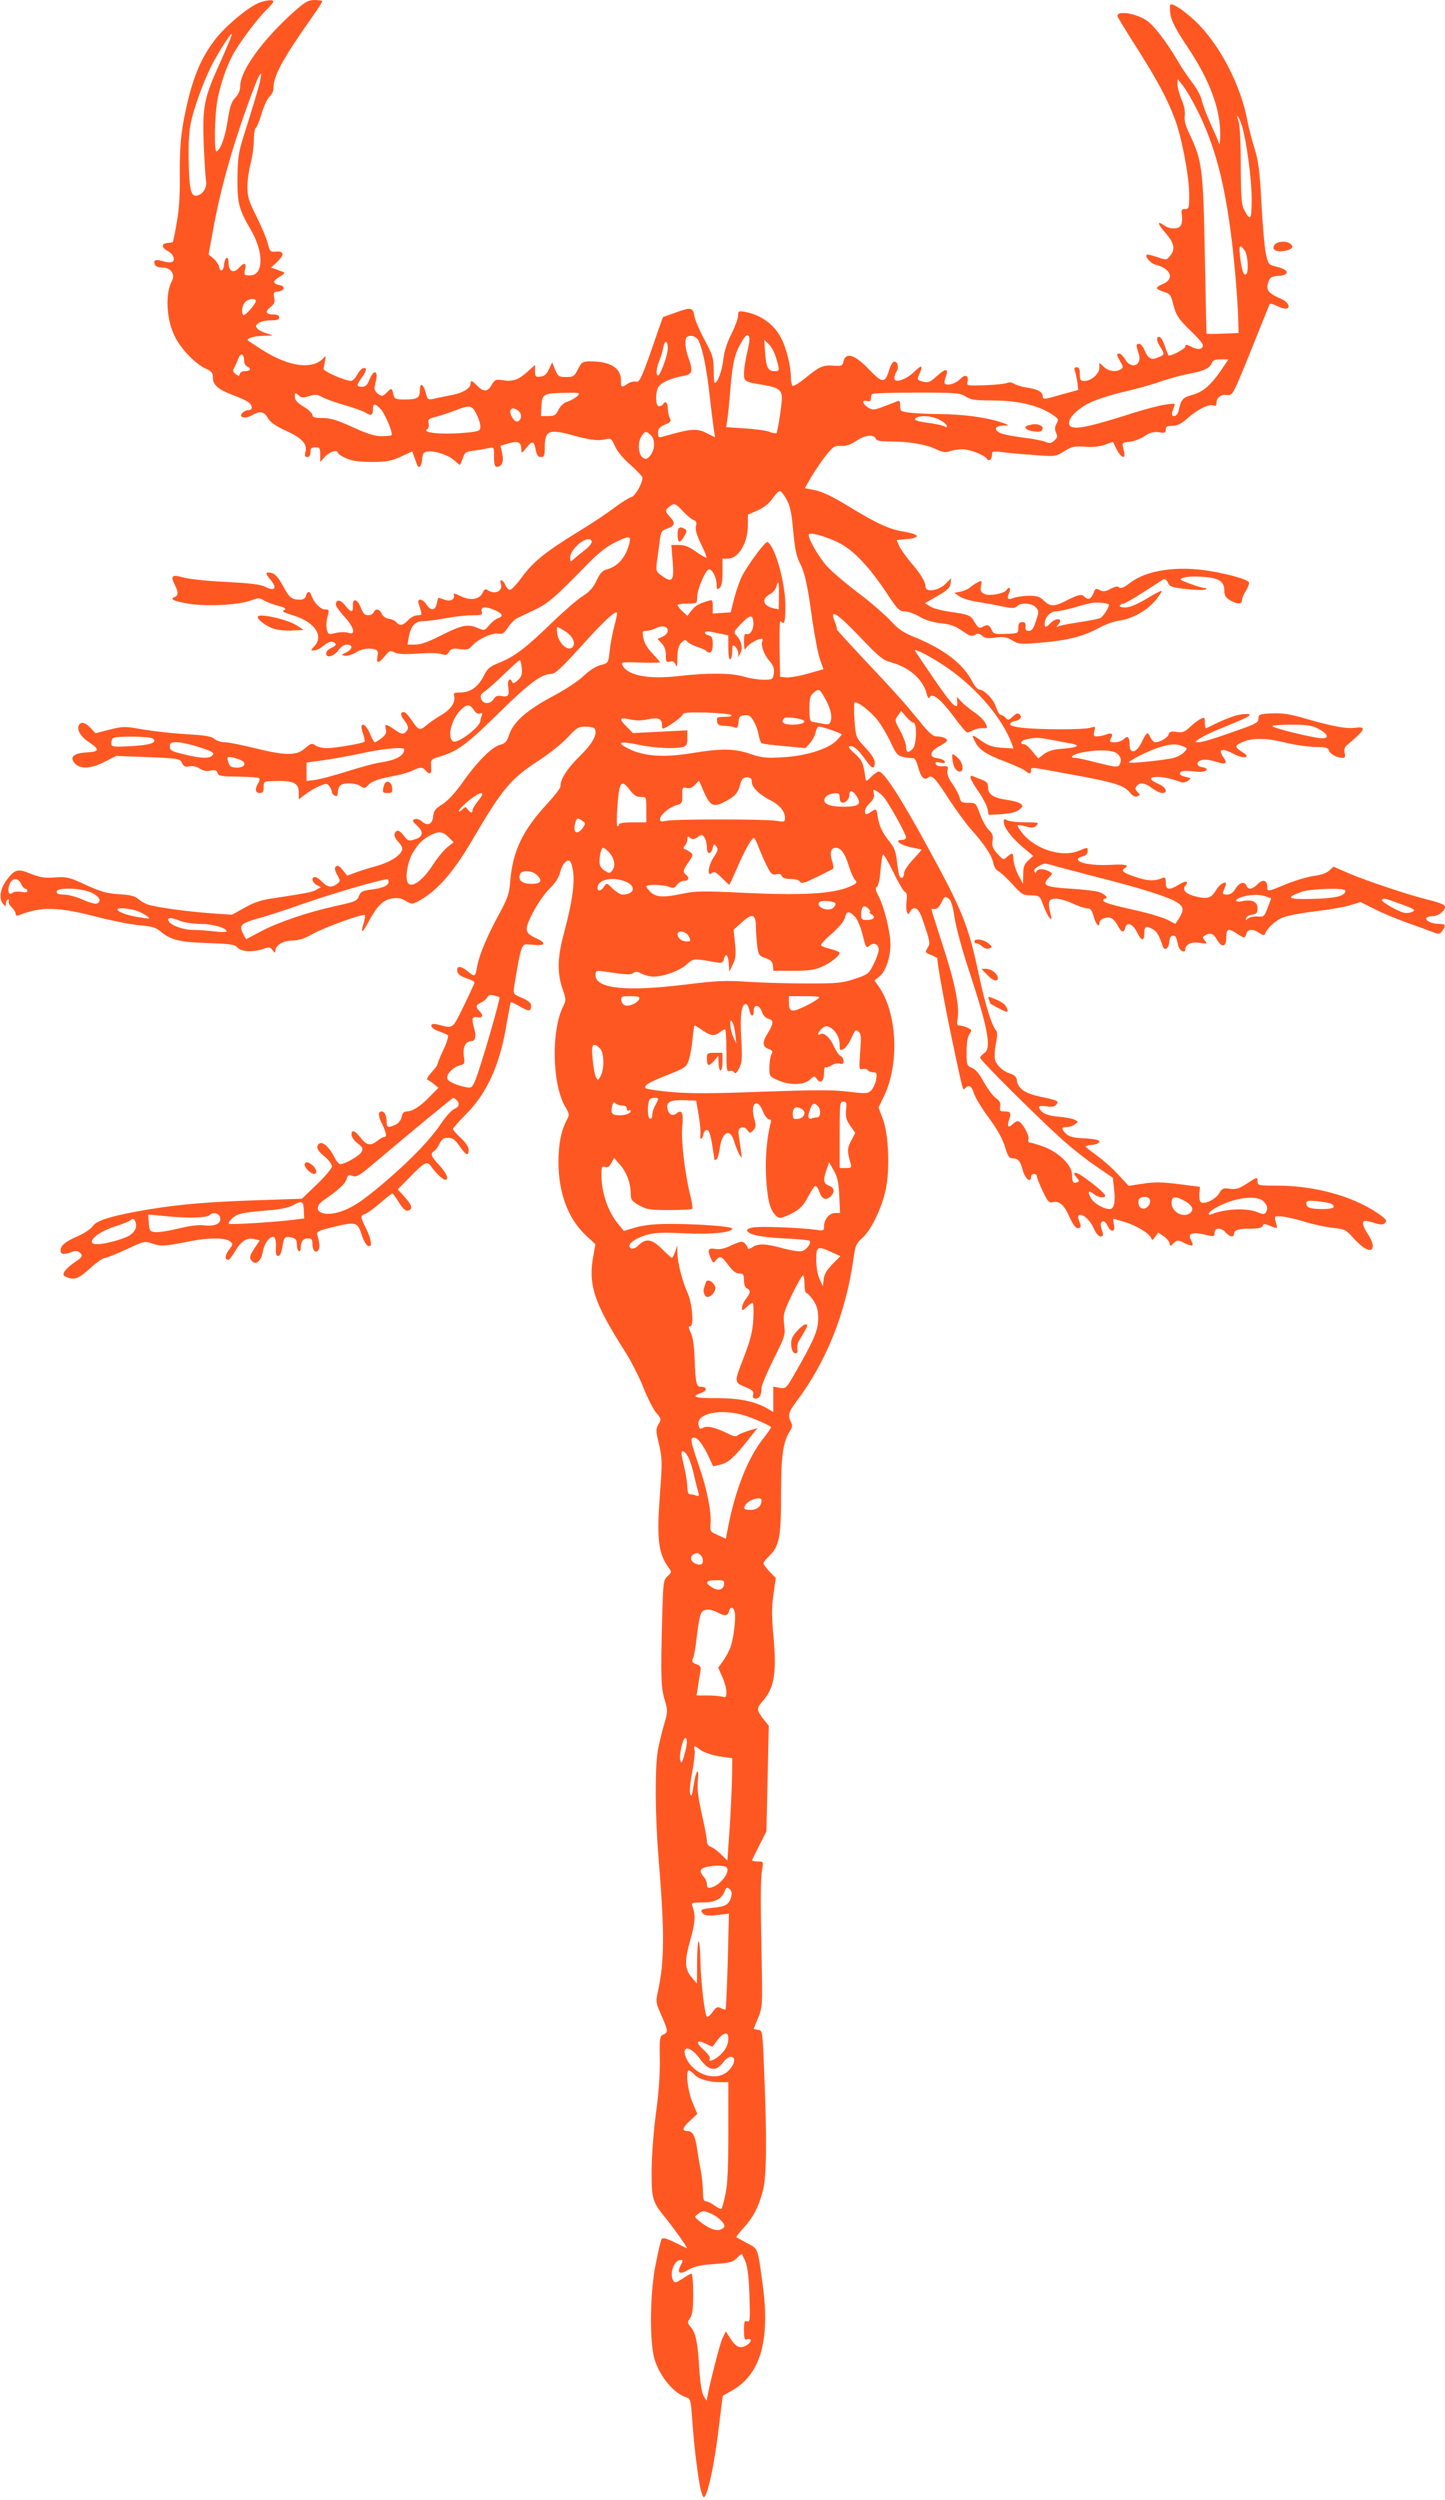 <?xml version="1.0" standalone="no"?>
<!DOCTYPE svg PUBLIC "-//W3C//DTD SVG 20010904//EN"
 "http://www.w3.org/TR/2001/REC-SVG-20010904/DTD/svg10.dtd">
<svg version="1.0" xmlns="http://www.w3.org/2000/svg"
 width="740pt" height="1280pt" viewBox="0 0 740 1280"
 preserveAspectRatio="xMidYMid meet">
<g transform="translate(0,1280) scale(0.1,-0.1)"
fill="#ff5722" stroke="none">
<path d="M1335 12789 c-49 -15 -159 -103 -221 -176 -70 -85 -114 -178 -148
-313 -37 -151 -47 -236 -45 -400 1 -97 -4 -176 -16 -240 -9 -52 -18 -97 -20
-99 -3 -2 -14 -4 -26 -5 -34 -2 -34 -23 0 -41 31 -16 42 -50 19 -57 -7 -3 -28
0 -45 5 -36 11 -49 6 -40 -18 4 -9 19 -15 40 -15 42 0 66 -35 47 -69 -35 -66
-28 -198 16 -285 31 -63 104 -138 155 -162 32 -14 39 -22 39 -46 0 -38 26 -61
96 -88 33 -12 69 -28 82 -36 27 -18 29 -44 3 -44 -10 0 -24 -7 -31 -15 -19
-23 16 -31 50 -11 41 24 63 20 82 -15 13 -21 39 -40 92 -64 83 -38 111 -68
100 -109 -5 -20 -2 -26 10 -26 10 0 16 9 16 25 0 20 5 25 25 25 22 0 25 -4 25
-37 l0 -38 25 28 c24 25 65 37 65 19 0 -5 19 -18 42 -28 32 -14 65 -19 133
-19 76 0 99 5 148 27 l58 27 10 -27 c5 -15 12 -33 14 -39 9 -26 24 -12 27 25
2 30 7 38 27 40 37 6 108 -18 136 -44 15 -13 28 -24 30 -24 2 0 8 15 15 34 10
30 15 34 58 39 26 4 59 9 75 13 27 6 27 6 27 -45 0 -37 4 -51 14 -51 27 0 37
26 28 68 l-9 40 44 13 c49 13 62 6 63 -36 0 -17 4 -15 26 13 30 38 39 35 48
-13 5 -26 12 -35 26 -35 17 0 20 7 20 53 0 81 22 91 130 62 95 -27 140 -33
176 -25 33 8 35 7 53 -34 11 -25 43 -65 80 -96 33 -30 61 -59 61 -65 0 -30
-37 -95 -57 -100 -12 -3 -50 -27 -85 -53 -35 -27 -119 -83 -188 -125 -164
-100 -232 -155 -288 -233 -26 -35 -53 -64 -60 -64 -7 0 -18 11 -24 25 -13 29
-32 34 -23 6 12 -39 -34 -58 -71 -30 -7 6 -15 0 -22 -15 -16 -35 -63 -43 -113
-18 -28 14 -39 16 -35 7 8 -23 -18 -37 -48 -25 -15 5 -29 10 -30 10 -2 0 -6
-13 -9 -30 -8 -37 -31 -39 -53 -5 -20 31 -49 34 -40 5 3 -11 9 -29 12 -40 5
-16 2 -20 -18 -20 -14 0 -35 -11 -48 -25 -27 -28 -42 -31 -60 -11 -6 8 -24 16
-38 18 -16 2 -31 12 -37 26 -11 25 -33 29 -41 7 -4 -8 -16 -15 -29 -15 -17 0
-26 10 -38 41 -18 45 -43 49 -40 5 2 -34 -10 -33 -40 5 -24 31 -47 32 -47 3 0
-8 21 -37 46 -64 44 -47 57 -91 23 -81 -22 7 -51 6 -81 -2 -24 -6 -28 -4 -34
20 -4 15 -3 44 3 65 10 36 9 38 -13 38 -23 0 -58 36 -69 71 -8 25 -21 24 -28
-1 -3 -13 -14 -20 -30 -20 -43 0 -56 10 -88 71 -22 40 -40 61 -56 65 -35 9
-37 0 -7 -35 35 -42 21 -60 -26 -36 -25 13 -76 19 -204 26 -95 4 -192 15 -219
23 -55 16 -65 8 -43 -36 20 -39 20 -57 1 -64 -28 -11 -5 -22 67 -34 90 -16
256 -8 320 15 42 15 49 15 70 1 13 -8 45 -20 71 -27 32 -8 44 -15 36 -20 -17
-10 -16 -11 53 -33 102 -34 146 -103 98 -154 -20 -22 -20 -22 -1 -22 11 0 33
11 49 25 18 15 37 23 46 19 23 -9 20 -19 -9 -32 -14 -6 -25 -18 -25 -27 0 -26
38 -17 62 15 13 18 31 30 45 30 32 0 29 -24 -4 -40 -26 -13 -27 -14 -7 -17 12
-2 37 5 55 16 34 21 73 26 103 15 11 -4 13 -14 9 -35 -7 -38 6 -37 38 2 23 29
28 30 49 19 17 -9 51 -11 120 -6 55 4 108 3 122 -3 20 -7 27 -5 37 11 11 17
20 20 55 15 38 -5 46 -3 67 20 31 34 105 66 133 59 18 -4 28 2 47 31 13 21 35
43 49 49 14 7 54 26 90 43 66 31 105 65 260 224 58 60 103 97 144 117 75 38
88 38 80 3 -18 -76 -60 -124 -119 -139 -20 -5 -33 -20 -50 -56 -17 -36 -35
-57 -71 -80 -27 -16 -101 -81 -164 -142 -128 -124 -186 -168 -266 -200 -45
-18 -58 -28 -76 -65 -29 -57 -67 -85 -118 -86 -32 0 -39 -3 -35 -16 10 -31
-14 -69 -61 -97 -26 -15 -61 -39 -79 -54 -35 -30 -41 -28 -75 22 -29 42 -42
52 -54 40 -5 -5 0 -20 13 -36 25 -32 26 -47 6 -64 -13 -10 -22 -8 -53 14 -47
32 -54 32 -46 2 4 -18 -1 -28 -22 -45 -15 -11 -30 -21 -34 -21 -4 0 -15 18
-23 39 -27 65 -61 70 -38 5 7 -20 10 -38 8 -41 -9 -9 -150 -33 -193 -33 -22 0
-49 6 -59 14 -18 13 -23 11 -53 -15 -44 -39 -100 -38 -258 1 -65 16 -134 30
-153 30 -19 0 -43 8 -53 17 -15 13 -47 19 -141 24 -67 4 -167 15 -222 24 -96
17 -103 17 -173 0 l-73 -19 -25 27 c-26 28 -48 34 -59 16 -14 -21 6 -59 47
-86 61 -41 59 -51 -8 -55 -68 -4 -90 -24 -60 -57 28 -30 82 -27 152 9 l59 30
163 -6 c158 -7 164 -8 174 -30 9 -18 16 -22 38 -17 17 3 37 -1 53 -12 18 -11
36 -15 56 -10 23 5 30 2 35 -12 5 -16 19 -18 106 -19 56 -1 104 -4 107 -8 4
-4 2 -16 -5 -26 -18 -29 -15 -50 8 -50 16 0 20 7 20 30 0 28 3 30 38 31 112 5
142 -7 142 -58 l0 -35 35 26 c19 15 52 34 72 42 34 15 38 15 50 -2 7 -10 13
-23 13 -30 0 -6 7 -14 15 -18 11 -4 15 1 15 17 0 13 5 28 12 35 17 17 79 15
105 -3 18 -13 22 -12 38 5 19 21 53 33 145 50 29 6 67 17 83 25 38 19 51 19
67 0 21 -25 32 -17 28 21 -3 36 -2 37 52 53 86 27 134 63 300 226 151 149 214
195 264 195 19 0 53 32 150 139 123 137 186 194 186 171 0 -7 -7 -40 -16 -73
-9 -34 -19 -89 -22 -122 -7 -60 -7 -60 -47 -70 -25 -7 -57 -28 -86 -55 -26
-26 -93 -70 -159 -105 -131 -70 -200 -130 -222 -195 -12 -36 -20 -46 -47 -53
-41 -10 -120 -89 -193 -194 -36 -51 -74 -92 -102 -110 -37 -23 -45 -34 -48
-63 -4 -41 -29 -51 -58 -25 -11 10 -26 15 -36 11 -14 -5 -13 -10 10 -31 37
-34 34 -59 -9 -72 -32 -10 -36 -9 -58 20 -14 18 -28 28 -35 23 -18 -11 -15
-33 8 -56 11 -11 20 -26 20 -34 0 -29 -54 -67 -124 -87 -39 -11 -91 -27 -115
-36 l-43 -16 -23 29 c-17 21 -27 26 -35 18 -8 -8 -6 -19 7 -43 17 -31 17 -32
-1 -46 -28 -21 -49 -18 -76 10 -13 14 -29 25 -37 25 -21 0 -15 -28 9 -41 l21
-11 -24 -14 c-23 -12 -46 -16 -228 -44 -52 -7 -93 -21 -138 -47 l-65 -36 -101
7 c-130 9 -294 32 -332 46 -17 6 -39 20 -50 30 -15 13 -41 19 -95 22 -62 4
-91 12 -169 47 -86 40 -98 43 -160 39 -53 -4 -77 0 -124 19 -66 27 -81 23
-122 -31 -33 -43 -42 -94 -21 -121 13 -17 15 -18 16 -3 0 9 4 20 10 23 5 3 7
0 5 -8 -3 -7 3 -22 15 -32 11 -10 20 -25 20 -33 0 -9 6 -12 18 -7 115 45 199
43 402 -10 74 -19 170 -38 214 -42 62 -5 84 -11 106 -30 55 -46 97 -56 242
-61 118 -4 139 -7 154 -23 20 -22 80 -25 132 -7 30 11 35 11 48 -7 11 -15 14
-15 14 -3 0 29 40 53 89 53 33 1 61 10 101 33 56 32 259 106 268 97 3 -3 0
-22 -6 -42 -17 -55 -7 -52 25 7 43 81 74 112 119 120 30 5 47 2 71 -12 29 -17
35 -18 61 -4 93 48 178 142 272 301 166 282 202 326 353 424 53 35 118 87 145
117 45 48 54 54 90 54 23 0 44 -5 47 -10 17 -27 -10 -77 -77 -142 -64 -63 -98
-116 -98 -154 0 -9 -30 -48 -67 -88 -126 -136 -177 -242 -190 -396 -5 -66 -12
-87 -59 -173 -61 -113 -99 -204 -110 -262 -10 -57 -12 -58 -46 -30 -37 31 -61
33 -56 3 2 -15 15 -25 46 -36 23 -7 42 -17 42 -22 0 -4 -25 -58 -55 -120 -61
-123 -51 -116 -137 -94 -45 10 -36 -22 10 -36 20 -7 41 -16 46 -20 4 -5 -6
-38 -23 -74 -17 -36 -31 -70 -31 -75 0 -5 -14 -24 -31 -42 -17 -18 -26 -35
-20 -37 6 -2 21 -12 33 -22 l23 -19 -45 -46 c-48 -50 -88 -75 -118 -75 -13 0
-21 -9 -25 -28 -4 -17 -16 -33 -32 -40 -37 -17 -45 -15 -45 12 0 35 -10 56
-26 56 -18 0 -18 -23 0 -58 22 -45 29 -72 16 -72 -7 0 -23 -9 -37 -20 -36 -28
-54 -25 -86 15 -31 39 -47 44 -47 16 0 -11 14 -31 31 -44 27 -21 30 -27 20
-45 -10 -19 -85 -62 -109 -62 -6 0 -19 15 -28 33 -34 67 -75 95 -88 60 -5 -12
4 -27 33 -51 23 -19 41 -42 41 -53 0 -10 -34 -51 -77 -92 l-77 -74 -210 -7
c-256 -8 -412 -21 -571 -47 -181 -30 -271 -56 -290 -86 -9 -14 -42 -36 -73
-50 -67 -29 -92 -49 -92 -75 0 -20 16 -23 56 -8 19 7 30 7 40 -1 21 -17 18
-24 -26 -53 -21 -14 -44 -35 -50 -46 -9 -17 -7 -22 16 -30 37 -14 58 -6 120
51 30 27 62 49 72 49 9 1 59 20 110 44 91 43 94 43 134 29 43 -15 64 -13 195
13 92 18 174 18 199 0 19 -14 19 -15 -4 -45 -21 -29 -22 -51 -2 -51 4 0 20 20
35 46 30 51 61 70 99 60 l26 -6 -25 -38 c-28 -41 -30 -53 -13 -70 20 -20 47 5
54 50 7 43 37 82 57 75 7 -3 11 -22 10 -51 -2 -34 1 -46 11 -46 10 0 17 16 22
45 7 52 13 58 49 49 19 -5 25 -12 25 -34 0 -16 5 -32 10 -35 6 -3 10 3 10 14
0 35 12 51 36 51 20 0 24 -5 24 -29 0 -34 18 -50 31 -30 8 13 6 36 -7 80 -4
14 13 21 90 39 108 26 117 23 137 -38 13 -41 27 -62 40 -62 16 0 9 40 -16 90
-30 60 -31 67 -5 75 11 4 46 29 77 56 31 27 59 49 62 49 3 0 19 -21 34 -46 18
-29 33 -44 44 -42 29 5 25 26 -13 68 l-37 41 59 60 c79 81 92 87 112 57 24
-34 60 -68 72 -68 21 0 9 32 -30 74 -43 46 -48 60 -27 73 8 4 20 22 28 38 11
23 21 30 44 30 23 0 35 -9 58 -42 32 -48 47 -54 47 -20 0 15 -15 38 -40 61
-22 20 -40 41 -40 46 0 5 30 40 68 77 107 108 173 254 207 464 10 57 19 106
21 108 2 2 23 -8 47 -22 46 -27 57 -26 57 5 0 13 -15 25 -46 39 -46 19 -46 20
-41 57 18 114 29 170 38 194 10 25 14 26 59 21 61 -7 71 9 19 32 -64 29 -66
43 -19 135 23 44 61 98 85 121 29 29 47 56 54 85 12 48 44 75 55 47 26 -67 15
-171 -39 -372 -30 -113 -32 -192 -5 -271 19 -55 19 -63 5 -90 -63 -122 -58
-400 9 -515 22 -37 23 -42 9 -68 -30 -57 -43 -124 -43 -217 0 -157 49 -289
140 -374 l49 -46 -9 -51 c-30 -156 0 -246 163 -502 31 -49 72 -130 92 -181 20
-51 49 -108 64 -127 28 -32 28 -35 13 -61 -14 -24 -14 -33 3 -103 16 -70 17
-90 5 -249 -18 -236 -9 -309 45 -383 15 -20 15 -23 -6 -42 -22 -20 -23 -30
-28 -213 -8 -304 -6 -358 13 -421 16 -55 16 -60 -3 -125 -11 -37 -25 -96 -32
-132 -16 -91 -14 -341 4 -560 31 -374 30 -520 -4 -677 -11 -48 -10 -57 13
-110 40 -89 41 -97 17 -108 -21 -9 -22 -16 -20 -130 1 -77 -6 -176 -20 -275
-12 -90 -21 -211 -22 -290 0 -151 2 -160 76 -251 43 -54 111 -149 105 -149 -2
0 -30 14 -63 30 -45 22 -62 26 -67 16 -4 -6 -17 -61 -29 -122 -31 -146 -34
-408 -6 -496 28 -88 100 -173 163 -192 20 -6 22 -16 29 -114 9 -138 33 -328
47 -371 9 -28 12 -31 20 -18 20 37 49 181 68 341 11 93 21 170 22 171 2 1 23
13 48 27 146 84 195 258 155 548 -26 187 -21 175 -79 206 -28 15 -53 29 -55
30 -2 2 14 23 37 48 49 54 75 102 98 187 20 72 22 263 7 624 -8 197 -8 200
-30 203 -13 2 -23 4 -23 5 0 1 10 27 23 57 21 52 22 65 18 270 -7 351 -6 443
2 488 7 42 7 42 -24 42 -17 0 -29 3 -27 8 1 4 19 38 38 77 l35 70 6 270 6 270
-29 36 c-35 46 -35 53 2 95 57 66 69 147 49 349 -7 82 -7 131 2 193 l12 83
-31 32 c-18 18 -32 38 -32 43 0 6 13 23 30 39 51 49 60 96 60 315 0 201 10
270 47 326 11 17 12 28 4 43 -18 33 -13 52 27 105 155 206 254 455 293 734 9
65 14 77 45 104 45 39 100 154 120 248 22 105 15 283 -15 362 l-22 58 30 62
c78 166 65 426 -30 559 l-21 30 25 19 c32 25 57 98 57 165 0 63 -31 188 -60
246 -17 32 -19 44 -9 49 7 5 15 40 18 83 4 42 9 79 13 82 3 4 27 -37 53 -90
25 -53 52 -98 59 -101 10 -4 12 -17 9 -44 -3 -22 -2 -47 1 -57 7 -17 8 -17 17
0 19 33 43 19 62 -36 39 -113 42 -127 29 -147 -16 -26 -16 -26 18 -40 17 -7
30 -14 30 -16 0 -31 41 -254 76 -419 58 -273 54 -259 67 -246 20 20 34 11 45
-28 7 -21 41 -77 76 -124 43 -58 69 -105 82 -146 15 -51 22 -61 40 -61 26 0
40 -15 50 -55 11 -47 44 -77 44 -40 0 8 7 15 15 15 8 0 15 -6 15 -12 0 -7 13
-41 30 -76 25 -53 33 -62 50 -57 32 10 59 -13 84 -69 25 -55 39 -71 56 -61 6
3 5 15 -2 30 -6 14 -8 28 -5 32 15 15 57 -19 76 -61 12 -28 26 -46 37 -46 12
0 15 5 10 23 -12 37 -12 50 1 54 7 3 18 -7 24 -21 18 -38 42 -35 34 4 -4 16
-5 30 -3 30 3 0 28 -7 58 -16 59 -18 125 -58 135 -82 5 -13 8 -12 21 6 l15 22
30 -20 c16 -12 29 -29 29 -37 0 -14 3 -14 20 2 19 18 22 18 56 1 42 -20 50
-16 34 14 -21 39 6 46 93 24 23 -5 27 -3 27 15 0 27 34 28 57 1 20 -23 43 -26
43 -6 0 19 22 26 86 26 38 0 56 4 60 14 5 12 11 12 41 -1 34 -13 35 -13 31 4
-14 49 -15 48 27 45 22 -2 75 -14 117 -27 42 -13 106 -27 143 -31 60 -6 68
-10 102 -48 59 -66 103 -85 103 -43 0 12 -11 39 -25 59 -27 39 -32 68 -14 68
7 0 29 -5 51 -12 30 -9 41 -9 51 1 9 9 7 16 -13 32 -125 97 -334 159 -536 159
-97 0 -104 1 -104 20 0 26 -1 26 -57 -11 -39 -25 -55 -29 -85 -25 -33 5 -39 3
-55 -24 -18 -30 -73 -57 -93 -45 -6 4 -10 23 -8 43 l3 36 -110 14 c-87 11
-125 11 -182 2 l-73 -11 -54 58 c-29 32 -79 76 -110 98 -30 22 -56 42 -56 45
0 3 12 7 26 8 14 1 30 4 35 8 23 14 3 22 -65 26 -55 2 -80 8 -95 22 -27 25
-27 36 2 36 13 0 32 6 42 14 18 13 18 14 -1 23 -10 6 -47 13 -82 16 -40 3 -71
12 -83 23 -30 27 -23 37 20 30 27 -4 42 -2 50 8 16 19 8 23 -80 41 -80 17
-116 42 -121 83 -2 18 -12 28 -33 35 -39 12 -72 43 -80 74 -3 14 -1 50 5 80 8
36 8 58 2 66 -24 28 -56 132 -89 286 -54 254 -82 325 -263 656 -135 248 -224
385 -249 385 -7 0 -25 -12 -40 -27 -18 -21 -26 -24 -28 -13 -12 85 -16 96 -56
132 -34 32 -37 38 -20 38 20 0 42 -22 86 -84 23 -33 37 -33 37 0 0 16 -17 43
-49 77 -48 52 -48 52 -55 138 -3 47 -3 89 0 92 11 11 82 -44 119 -91 20 -26
50 -77 67 -114 28 -60 35 -67 67 -74 20 -4 42 -6 48 -5 7 1 17 -18 24 -43 13
-53 32 -74 52 -57 20 16 36 -1 109 -114 36 -55 85 -122 110 -150 69 -77 107
-134 114 -171 4 -21 15 -39 28 -45 11 -6 44 -36 72 -67 46 -51 54 -56 94 -56
44 -1 45 -2 63 -51 10 -27 24 -56 32 -64 12 -12 12 -8 3 27 -6 23 -8 48 -4 57
8 22 57 18 118 -10 29 -14 63 -25 75 -25 17 0 25 -9 33 -40 11 -41 30 -63 30
-35 0 20 40 35 62 24 10 -5 25 -23 33 -39 18 -35 31 -38 38 -9 8 32 39 19 60
-24 20 -44 37 -48 37 -9 0 39 8 44 40 27 24 -13 35 -30 54 -88 9 -28 31 -15
34 21 2 20 9 32 18 32 15 0 18 -6 28 -52 6 -25 36 -41 36 -19 0 26 32 41 73
34 39 -6 41 -5 28 11 -13 15 -13 19 0 27 25 16 44 10 61 -21 25 -44 48 -39 48
10 0 46 10 50 55 20 37 -25 41 -25 48 0 6 24 34 26 67 3 17 -12 25 -13 28 -5
10 30 56 72 95 86 23 9 98 23 167 31 69 8 148 22 176 31 l51 16 70 -35 c38
-20 114 -51 169 -71 54 -19 114 -41 132 -48 30 -12 35 -11 48 6 21 29 17 36
-17 36 -36 0 -72 17 -64 31 4 5 19 9 34 9 27 0 61 26 61 48 0 11 -30 22 -110
42 -81 20 -293 91 -378 127 l-83 36 -22 -20 c-14 -13 -43 -23 -77 -27 -30 -4
-93 -22 -140 -41 -98 -41 -100 -41 -100 -16 0 35 -23 42 -49 15 -26 -27 -49
-31 -57 -9 -10 25 -38 17 -57 -15 -13 -21 -26 -30 -44 -30 -18 0 -24 4 -19 15
3 8 9 22 12 30 13 31 -27 14 -47 -20 -25 -42 -44 -49 -99 -36 -55 12 -78 34
-60 56 21 25 4 29 -33 6 -49 -30 -67 -28 -67 10 0 26 -3 30 -17 24 -40 -17
-75 -16 -137 5 -64 21 -77 32 -56 45 27 17 2 22 -78 17 -87 -4 -162 9 -162 29
0 5 11 11 25 15 16 4 25 13 25 25 0 23 2 23 -46 3 -85 -35 -221 7 -288 90 -16
20 -27 38 -25 41 3 2 22 0 43 -6 32 -9 41 -8 54 5 15 15 10 16 -57 16 -40 0
-81 5 -92 10 -15 9 -19 7 -19 -6 0 -29 38 -80 95 -129 l56 -47 -26 -24 c-20
-18 -25 -33 -25 -71 l-1 -48 -24 45 c-13 25 -24 60 -25 78 0 37 -6 39 -33 15
-18 -17 -20 -16 -49 16 -24 27 -29 40 -25 66 4 26 0 38 -19 56 -13 12 -34 49
-45 81 -21 57 -22 58 -60 58 -34 0 -39 3 -45 28 -4 15 -20 46 -37 69 -20 29
-28 50 -25 67 5 23 2 25 -25 23 -18 -1 -32 3 -35 12 -3 11 2 12 23 7 20 -5 26
-3 23 6 -3 7 -19 14 -36 16 -49 5 -41 37 16 66 17 9 32 20 32 25 0 11 -25 21
-55 21 -17 0 -40 20 -86 78 -78 95 -116 138 -292 325 -76 81 -136 147 -133
147 4 0 0 16 -8 35 -30 72 7 50 124 -72 98 -103 122 -123 160 -133 96 -25 167
-88 186 -163 5 -20 9 -25 15 -16 14 24 57 -11 122 -98 33 -46 65 -83 70 -83 4
0 18 5 30 11 12 7 34 12 49 11 27 -1 27 0 14 27 -8 15 -34 40 -57 55 -23 16
-53 40 -66 54 l-23 25 2 -23 c6 -53 -25 -23 -114 107 -52 76 -98 144 -102 151
-11 19 98 -39 170 -90 149 -105 275 -253 324 -382 l10 -28 -60 4 c-47 3 -70
11 -105 36 -50 35 -52 34 -30 -8 20 -39 56 -63 155 -100 47 -18 92 -39 101
-46 20 -18 29 -18 29 1 0 19 -14 21 206 -20 218 -39 271 -56 300 -92 14 -18
26 -24 38 -20 16 6 16 8 1 23 -12 12 -13 19 -4 30 17 21 41 17 79 -11 19 -14
42 -25 52 -25 31 0 20 30 -16 45 -102 43 6 53 114 10 9 -3 24 1 34 8 18 13 17
14 -13 20 -20 4 -31 12 -28 19 4 13 20 14 91 7 42 -4 65 17 25 23 -31 4 -36
26 -8 36 15 6 40 3 71 -6 55 -18 67 -13 44 20 -31 44 -10 51 55 17 53 -27 88
-17 41 11 -39 24 -40 33 -4 49 52 24 122 24 217 1 50 -13 120 -23 157 -24 57
0 69 -3 74 -19 6 -18 42 -37 71 -37 11 0 14 6 9 25 -4 17 -1 29 13 41 95 80
102 96 39 88 -46 -6 -117 8 -263 50 -67 20 -108 26 -160 24 -65 -3 -70 -5 -70
-26 0 -19 -12 -27 -85 -53 -140 -50 -201 -69 -223 -69 -20 0 -19 2 8 20 17 11
64 34 105 50 128 52 150 63 150 71 0 4 -19 5 -42 2 -35 -4 -95 -28 -180 -71
-5 -2 -8 10 -8 28 0 29 -2 30 -22 19 -13 -6 -37 -25 -55 -42 -27 -25 -37 -29
-67 -24 -28 4 -36 2 -41 -12 -5 -18 -44 -41 -69 -41 -7 0 -18 12 -25 26 -14
31 -19 27 -46 -29 -26 -53 -60 -59 -60 -10 0 40 -10 50 -30 29 -9 -9 -30 -16
-46 -16 -26 0 -28 2 -20 19 14 25 4 32 -26 20 -13 -5 -33 -9 -45 -9 -17 0 -19
4 -14 26 7 25 6 26 -21 18 -35 -10 -255 -10 -346 0 -45 5 -67 12 -64 19 2 7
12 14 23 15 29 6 40 20 26 34 -9 9 -17 7 -35 -10 -21 -20 -25 -21 -37 -7 -7 8
-18 15 -25 15 -6 0 -17 18 -24 39 -11 40 -61 91 -87 91 -7 0 -23 19 -35 41
-45 89 -144 165 -290 225 -62 25 -87 41 -128 86 -29 31 -102 95 -164 141 -62
47 -134 108 -161 137 -43 46 -105 155 -93 166 10 10 104 -18 159 -48 72 -38
149 -120 236 -250 58 -88 68 -98 95 -98 17 0 51 -12 76 -27 30 -18 68 -29 110
-34 48 -5 74 -14 109 -39 39 -27 49 -30 65 -20 15 9 22 8 37 -5 14 -12 29 -15
68 -9 42 5 58 3 87 -15 34 -20 43 -20 145 -11 136 11 218 32 295 74 33 18 82
36 109 39 65 9 141 52 184 104 19 24 33 45 31 48 -3 2 -38 -16 -79 -41 -48
-29 -86 -44 -108 -44 -19 0 -31 4 -27 10 3 6 12 10 18 10 7 0 53 26 102 58 50
32 96 61 102 66 8 4 17 -1 24 -17 9 -21 20 -24 96 -33 46 -5 90 -6 96 -2 8 5
6 8 -5 8 -10 0 -43 10 -75 22 -53 20 -56 22 -33 30 14 6 58 8 98 5 84 -5 112
-23 112 -71 0 -24 7 -36 29 -49 37 -21 61 -22 61 -1 0 9 9 32 21 50 11 19 18
38 15 43 -10 15 -93 39 -196 57 -168 29 -327 6 -413 -60 -32 -25 -48 -31 -56
-23 -7 7 -20 5 -44 -8 -27 -14 -38 -15 -55 -6 -20 10 -23 9 -31 -13 -13 -33
-28 -40 -46 -22 -17 17 -32 13 -104 -24 -53 -26 -75 -25 -105 5 -20 20 -35 25
-75 25 -27 0 -62 -5 -77 -10 -34 -13 -40 -7 -26 25 11 24 0 36 -13 15 -12 -19
-87 -33 -113 -21 -20 10 -23 17 -18 42 5 28 4 29 -17 18 -12 -6 -30 -18 -39
-26 -9 -9 -32 -18 -49 -22 l-32 -6 28 -19 c15 -10 58 -23 94 -28 36 -5 93 -16
125 -23 50 -10 62 -10 74 1 20 21 76 17 96 -5 17 -19 17 -23 1 -70 -12 -39
-21 -51 -36 -51 -15 0 -19 6 -17 23 2 16 -2 22 -17 22 -15 0 -20 -7 -20 -29 0
-28 -1 -29 -63 -31 -58 -2 -64 -1 -74 21 -12 26 -20 29 -48 14 -15 -8 -22 -4
-39 25 -21 36 -27 39 -134 54 -38 6 -80 17 -94 27 l-26 16 64 37 c51 29 65 43
67 64 l3 27 -30 -30 c-34 -34 -101 -44 -101 -15 0 26 -26 69 -76 126 -25 30
-52 68 -59 84 l-13 30 51 5 c74 7 68 24 -13 38 -79 13 -135 39 -293 135 -70
43 -126 70 -161 77 l-54 11 31 55 c18 30 51 79 74 109 39 49 46 54 80 52 27
-1 50 7 78 26 44 30 90 35 99 12 4 -11 22 -15 73 -15 97 0 187 -15 237 -40 35
-16 49 -18 70 -10 15 5 44 10 64 10 39 0 115 -30 126 -49 10 -16 26 -3 26 21
0 18 4 19 48 14 26 -4 99 -11 162 -15 115 -9 115 -9 160 19 39 24 52 27 105
23 38 -3 75 0 102 10 l43 15 17 -36 c10 -20 24 -38 32 -40 13 -4 13 6 0 58 -3
11 6 16 35 18 21 2 56 15 77 29 30 20 47 24 74 20 30 -5 35 -3 35 14 0 15 7
19 34 19 25 0 45 10 79 40 51 45 108 73 131 64 11 -4 16 0 16 14 0 27 23 44
56 40 26 -3 29 1 120 227 51 127 94 234 96 238 2 5 17 1 33 -7 17 -9 38 -16
48 -16 29 0 16 33 -18 48 -71 31 -84 47 -69 89 8 24 16 28 52 31 59 4 54 31
-8 46 -44 11 -45 12 -57 66 -7 30 -17 146 -23 258 -9 168 -15 215 -35 281 -14
44 -30 106 -36 138 -33 186 -146 402 -271 518 -59 55 -115 91 -125 81 -3 -3
-2 -26 1 -51 6 -34 28 -77 89 -168 114 -171 168 -319 166 -451 -1 -34 -4 -52
-6 -41 -3 11 -23 57 -44 103 -21 46 -41 100 -45 120 -4 20 -25 59 -46 86 -21
27 -56 78 -77 115 -60 101 -125 186 -163 209 -62 38 -157 49 -144 16 3 -7 47
-80 99 -161 101 -159 156 -261 193 -361 35 -90 74 -297 74 -386 0 -71 -1 -76
-21 -76 -18 0 -21 -5 -16 -32 2 -18 0 -41 -5 -50 -11 -23 -56 -23 -86 -2 -39
27 -35 9 8 -40 44 -52 50 -82 22 -116 -18 -22 -19 -22 -66 -6 -27 9 -51 15
-53 12 -11 -10 19 -44 44 -51 80 -19 100 -74 36 -100 -40 -17 -38 -24 10 -40
27 -8 34 -17 44 -58 15 -61 28 -81 97 -147 31 -29 56 -60 56 -67 0 -22 -26
-26 -59 -8 -26 13 -31 13 -31 1 0 -11 -64 -46 -84 -46 -3 0 -10 17 -17 38 -15
47 -29 66 -41 54 -6 -6 -1 -23 11 -43 27 -44 27 -44 -9 -59 -35 -15 -51 -6
-70 40 -7 17 -19 30 -26 30 -17 0 -17 -8 -3 -49 21 -60 -37 -86 -69 -31 -9 16
-23 30 -29 30 -17 0 -16 -6 4 -41 16 -26 16 -31 3 -39 -25 -16 -63 -11 -87 12
l-23 21 0 -26 c0 -30 -41 -67 -76 -67 -21 0 -24 5 -24 35 0 25 -4 35 -16 35
-11 0 -14 -5 -10 -17 4 -9 9 -35 13 -58 l5 -41 -91 -25 c-85 -25 -91 -25 -91
-8 0 23 -25 36 -81 45 -24 3 -53 12 -65 19 -11 7 -26 10 -35 5 -8 -4 -58 -10
-112 -12 -97 -3 -98 -3 -92 19 7 31 -13 39 -36 14 -21 -22 -62 -37 -78 -27 -6
4 -5 17 2 36 17 45 2 47 -44 6 -33 -31 -46 -36 -67 -31 -36 9 -37 11 -24 40
21 46 13 50 -26 12 -42 -41 -102 -61 -102 -33 0 9 5 25 12 35 13 22 4 55 -15
49 -6 -3 -16 -18 -21 -34 -23 -78 -35 -79 -105 -6 -76 80 -122 92 -133 37 -3
-17 -10 -20 -50 -17 -53 4 -71 -4 -145 -64 -30 -25 -58 -42 -64 -39 -5 4 -9
25 -9 48 0 52 -23 145 -49 195 -37 72 -103 120 -188 136 -30 5 -33 3 -33 -19
0 -14 -15 -56 -34 -94 -23 -45 -37 -89 -42 -132 -6 -57 -29 -119 -44 -119 -3
0 -5 30 -5 68 -1 61 -5 75 -47 152 -25 47 -49 102 -52 123 -8 44 -17 46 -101
15 l-60 -21 -27 -76 c-79 -231 -92 -261 -111 -255 -10 3 -29 -1 -42 -10 -33
-22 -35 -21 -35 18 0 62 -55 96 -156 96 -41 0 -45 -3 -64 -40 -19 -37 -24 -40
-61 -40 -37 0 -41 3 -56 37 l-15 38 -17 -35 c-12 -26 -23 -36 -44 -38 -24 -3
-27 0 -27 28 l0 32 -40 -36 c-45 -41 -76 -51 -128 -42 -33 5 -39 2 -54 -24
-21 -37 -41 -38 -74 -5 -28 29 -34 30 -34 12 0 -24 -35 -46 -90 -58 -30 -6
-72 -14 -92 -19 -38 -8 -38 -8 -48 31 -13 46 -30 52 -30 10 0 -38 -13 -46 -77
-46 -49 0 -53 2 -59 28 -7 32 -8 33 -35 6 -19 -19 -23 -19 -42 -6 -13 9 -21
23 -19 34 2 10 6 30 9 44 8 44 -15 44 -33 0 -13 -32 -21 -41 -40 -41 -30 0
-30 8 1 50 24 33 25 53 2 44 -7 -2 -20 -18 -29 -34 -9 -17 -23 -30 -30 -30
-32 1 -143 49 -141 62 1 7 5 27 8 43 4 17 3 25 -2 19 -55 -70 -180 -55 -324
37 -35 23 -66 43 -69 46 -11 10 30 23 80 24 54 1 54 1 20 11 -19 5 -42 16 -50
24 -13 14 -13 17 4 30 11 8 39 14 63 14 32 0 43 4 43 15 0 10 -10 15 -29 15
-40 0 -46 14 -16 38 20 16 24 26 19 49 -5 24 -2 29 17 30 35 3 44 27 12 33
-38 7 -38 22 0 44 23 13 28 20 17 24 -8 3 -26 9 -38 14 l-24 8 32 30 c38 36
35 56 -7 52 -28 -3 -31 0 -42 43 -7 26 -33 88 -58 138 -40 79 -46 100 -46 152
0 33 8 88 17 121 9 34 16 87 16 117 0 31 4 59 10 62 5 3 19 36 30 74 11 37 29
76 40 86 11 10 20 28 20 40 0 67 45 150 200 370 27 39 50 73 50 78 0 4 -17 7
-39 7 -33 0 -48 -9 -108 -62 -161 -145 -273 -300 -273 -380 0 -21 -9 -41 -25
-58 -20 -21 -28 -45 -39 -116 -13 -85 -34 -145 -56 -159 -15 -9 -12 181 4 267
17 85 48 174 84 238 36 62 123 178 166 219 20 19 36 39 36 43 0 10 -26 9 -65
-3z m-204 -301 c-87 -191 -94 -228 -88 -423 4 -88 9 -174 12 -190 7 -35 -16
-72 -49 -77 -29 -5 -38 39 -40 192 -1 103 3 153 18 210 22 87 76 225 113 290
46 82 86 141 90 136 3 -2 -23 -64 -56 -138z m173 -203 c-20 -66 -48 -156 -62
-200 -20 -65 -25 -102 -26 -195 -1 -130 7 -161 67 -264 69 -117 68 -236 -3
-236 -30 0 -31 2 -25 30 8 35 -4 39 -30 10 -31 -34 -55 -20 -55 31 0 32 -19
21 -22 -13 -3 -36 -21 -45 -26 -13 -2 11 -15 29 -28 41 l-26 21 22 119 c39
222 111 472 208 727 49 130 53 93 6 -58z m4820 -35 c109 -210 165 -446 201
-844 8 -88 15 -195 16 -236 l2 -75 -81 -3 c-45 -2 -83 -2 -83 0 -1 2 -5 183
-9 403 -8 440 -14 485 -79 620 -21 43 -27 69 -24 93 3 21 -2 50 -16 82 -11 27
-21 61 -21 77 l1 28 24 -30 c14 -16 45 -68 69 -115z m235 -90 c24 -76 51 -277
51 -377 0 -109 -6 -118 -37 -60 -15 27 -18 62 -19 232 0 133 -5 210 -13 230
-7 17 -8 26 -3 20 5 -5 15 -26 21 -45z m15 -642 c17 -24 22 -113 7 -122 -12
-8 -22 19 -30 87 -8 61 -2 70 23 35z m-5064 -259 c0 -16 -57 -79 -64 -72 -12
12 -6 52 10 67 18 18 54 21 54 5z m2517 -261 c-10 -40 -17 -90 -17 -110 0 -41
3 -43 95 -58 88 -14 104 -29 98 -87 -6 -63 -22 -155 -27 -161 -3 -2 -20 1 -38
8 -18 6 -75 14 -126 17 l-93 6 5 36 c4 20 11 90 16 156 12 140 22 184 57 243
18 32 28 41 36 33 8 -8 6 -31 -6 -83z m-249 57 c22 -49 41 -142 56 -280 9 -77
19 -157 22 -177 l6 -37 -38 19 c-55 29 -82 27 -231 -16 -20 -5 -23 -3 -23 20
0 21 7 30 35 42 30 12 34 17 25 34 -5 10 -10 32 -10 49 0 30 -13 41 -25 21 -3
-5 -13 -10 -21 -10 -18 0 -19 78 0 102 16 22 67 43 124 53 48 8 53 22 27 95
-16 45 -20 92 -8 103 15 16 50 6 61 -18z m397 -89 c19 -65 19 -66 -10 -66 -32
0 -42 21 -47 97 l-4 63 23 -22 c13 -12 30 -44 38 -72z m-555 52 c0 -18 -11
-60 -24 -93 -20 -47 -26 -56 -32 -41 -4 11 0 38 11 65 10 25 20 58 22 74 7 38
23 34 23 -5z m-2170 -64 c0 -14 7 -27 15 -30 23 -9 18 -24 -9 -24 -14 0 -26
-6 -28 -14 -2 -12 -6 -13 -21 -1 -14 10 -16 17 -8 32 6 10 15 31 21 46 12 33
30 27 30 -9z m5001 -53 c-51 -74 -92 -109 -149 -124 -45 -12 -54 -23 -66 -79
-4 -17 -13 -28 -22 -28 -16 0 -16 12 0 51 6 14 1 15 -50 7 -31 -5 -104 -24
-163 -43 -238 -76 -313 -90 -325 -59 -11 28 40 81 107 113 34 16 114 42 177
56 63 15 147 38 185 52 39 14 102 31 142 39 79 14 110 30 119 56 4 13 16 18
45 18 l40 0 -40 -59z m-4668 -129 c32 10 43 9 65 -4 15 -9 67 -28 116 -42 49
-14 99 -32 111 -40 26 -17 35 -12 35 21 0 29 11 29 39 -1 24 -25 65 -125 56
-134 -3 -3 -27 -5 -53 -5 -34 0 -76 14 -148 47 -79 36 -113 46 -153 46 -39 0
-51 4 -51 15 0 9 -20 28 -45 43 -33 20 -45 33 -45 51 0 23 1 23 18 8 15 -14
24 -15 55 -5z m1374 1 c-10 -10 -32 -23 -50 -29 -20 -6 -37 -22 -47 -42 -13
-27 -20 -32 -52 -32 l-38 0 3 52 c3 62 10 65 127 67 71 1 73 0 57 -16z m1988
-3 c25 -16 47 -20 130 -20 147 0 256 -28 329 -83 16 -12 17 -17 6 -37 -9 -16
-9 -29 -2 -45 9 -19 7 -26 -8 -40 -16 -15 -24 -16 -47 -7 -16 7 -67 16 -116
22 -48 6 -99 16 -112 22 -38 17 -31 38 13 39 36 1 36 1 -21 20 -72 23 -196 39
-303 39 -44 0 -109 3 -143 6 -60 7 -61 8 -61 36 0 25 -3 29 -17 23 -121 -48
-121 -48 -148 -31 -30 20 -33 40 -5 33 14 -4 20 0 20 12 0 10 3 21 7 24 3 4
106 7 227 7 204 0 223 -2 251 -20z m-2505 -90 c11 -21 20 -50 20 -63 0 -22 -5
-25 -61 -31 -130 -13 -245 -3 -210 18 6 4 9 17 6 29 -5 19 0 24 37 33 24 6 68
21 98 32 77 30 87 28 110 -18z m214 17 c21 -15 18 -50 -5 -55 -17 -3 -43 43
-34 59 8 12 18 11 39 -4z m2155 -45 c19 -9 37 -23 39 -30 3 -11 0 -12 -14 -4
-11 5 -43 12 -72 16 -69 9 -88 16 -70 27 22 14 81 10 117 -9z m-1477 -79 c24
-21 23 -74 -1 -104 -16 -20 -23 -22 -38 -13 -24 15 -29 78 -8 110 18 28 23 29
47 7z m697 -332 c18 -33 25 -68 33 -159 8 -86 16 -129 33 -162 28 -56 39 -107
65 -294 12 -82 29 -172 39 -201 l18 -51 -81 -23 c-45 -13 -94 -21 -111 -19
l-30 3 -3 150 c-1 97 1 145 7 135 17 -26 24 -2 23 82 -1 117 -52 299 -91 323
-11 6 -99 -113 -133 -178 -10 -22 -28 -71 -38 -110 l-18 -72 -46 -3 -46 -3 0
36 c0 33 -2 36 -22 29 -53 -16 -66 -24 -87 -50 l-21 -27 -25 23 c-14 13 -25
27 -25 32 0 4 23 8 50 8 50 0 50 0 50 33 1 41 44 142 61 142 18 0 39 -43 39
-79 0 -24 2 -27 15 -16 11 9 15 32 15 81 l0 69 28 0 c54 0 102 80 102 172 l0
53 50 22 c32 14 58 35 77 62 15 22 33 39 38 37 6 -1 21 -21 34 -45z m-530 -60
c20 -21 44 -41 54 -44 13 -5 16 -13 11 -31 -4 -18 4 -46 26 -91 18 -36 30 -68
28 -70 -2 -2 -26 11 -53 30 -36 26 -59 35 -88 35 l-39 0 7 -85 c8 -99 -2 -112
-55 -73 -31 22 -32 24 -25 78 4 30 11 77 14 104 6 45 9 50 41 61 38 14 40 28
9 61 -23 25 -24 33 -1 50 25 20 31 18 71 -25z m-469 -156 c0 -8 -16 -27 -36
-42 -20 -15 -45 -36 -55 -45 -18 -17 -19 -17 -19 8 0 16 13 39 34 60 35 35 76
45 76 19z m959 -275 l-1 -70 -27 6 c-56 13 -63 49 -15 74 13 8 27 24 30 37 10
39 14 26 13 -47z m1689 -44 c7 -8 -28 -64 -45 -71 -10 -4 -56 -13 -103 -20
-47 -7 -94 -16 -105 -20 -16 -7 -18 -6 -7 6 30 32 -6 41 -38 9 -25 -25 -30
-25 -30 -2 0 30 29 62 57 62 14 0 56 9 92 19 36 11 77 22 91 24 25 5 80 0 88
-7z m-3143 -30 c39 -17 45 -32 15 -41 -10 -3 -30 -19 -44 -35 -24 -29 -25 -30
-62 -14 -49 21 -82 13 -189 -41 -61 -31 -100 -45 -128 -45 l-40 0 6 36 c10 59
32 84 75 84 20 0 72 7 115 15 43 8 104 15 134 15 50 0 55 2 50 20 -6 25 18 27
68 6z m1323 -59 c4 -34 -15 -70 -34 -63 -11 4 -14 -5 -14 -42 1 -37 3 -43 11
-29 10 18 59 47 79 47 6 0 8 -5 5 -10 -11 -18 6 -71 35 -103 21 -25 26 -39 23
-64 -5 -32 -7 -33 -52 -33 -26 0 -72 7 -102 16 -62 19 -181 20 -333 3 -153
-18 -260 2 -287 53 -10 19 -7 19 90 16 56 -2 101 -1 101 2 0 2 -18 22 -39 45
-25 26 -42 53 -46 78 -7 34 -5 37 16 37 13 1 35 7 48 14 13 7 32 11 43 8 27
-7 22 -37 -8 -51 l-27 -12 22 -23 c14 -15 21 -35 21 -60 0 -34 2 -38 21 -33
14 4 23 -1 29 -16 7 -17 9 -8 9 36 1 42 6 62 20 76 17 17 22 17 31 6 6 -8 28
-19 48 -26 20 -6 41 -15 47 -20 22 -21 35 -8 35 32 0 32 -4 42 -20 46 -31 8
-24 26 8 19 15 -3 42 -9 60 -12 l32 -7 0 -64 c0 -40 4 -62 10 -58 6 3 10 22
10 42 0 30 2 34 15 23 8 -7 15 -22 16 -34 l0 -21 11 22 c13 26 5 62 -19 88
-18 18 -17 20 22 61 45 47 59 49 63 11z m-963 -49 c35 -23 53 -57 40 -77 -19
-32 -71 9 -81 62 -3 20 -3 37 0 37 3 0 22 -10 41 -22z m-223 -188 c3 -33 -1
-45 -21 -63 -16 -15 -25 -18 -28 -9 -10 26 -25 11 -21 -20 8 -48 1 -58 -32
-52 -22 5 -31 1 -42 -15 -17 -28 -55 -27 -64 1 -5 17 -1 26 17 37 13 9 58 48
99 88 41 40 78 73 81 73 4 0 9 -18 11 -40z m1551 -152 c29 -51 40 -92 31 -120
-5 -17 -11 -19 -42 -13 -21 4 -44 8 -52 10 -12 1 -15 17 -15 66 0 52 4 67 20
81 28 24 31 23 58 -24z m-1797 -62 c10 -16 21 -23 31 -19 13 5 15 2 10 -11 -4
-10 -7 -21 -7 -26 0 -31 -117 -119 -139 -106 -32 20 -11 109 36 159 33 33 48
34 69 3z m1319 -27 c5 -5 -7 -9 -34 -9 -38 0 -42 -2 -39 -22 2 -19 10 -23 38
-24 19 0 43 -4 52 -8 13 -6 17 -1 20 26 2 28 7 34 30 36 22 3 32 -3 47 -29 11
-18 23 -50 26 -71 4 -21 11 -40 15 -43 5 -3 58 -10 117 -15 l108 -10 23 26
c13 14 26 39 29 55 3 16 10 29 16 29 19 0 117 -34 117 -40 0 -3 -13 -19 -29
-34 -44 -42 -158 -77 -273 -83 -85 -5 -106 -3 -165 17 -80 28 -150 29 -295 5
-141 -24 -246 -18 -323 19 -74 36 -55 44 51 22 77 -16 181 -21 222 -10 18 5
22 13 22 46 l0 39 -139 -7 -140 -7 -30 31 c-43 42 -40 51 14 39 31 -7 59 -7
92 0 53 12 73 4 73 -28 0 -11 2 -19 5 -19 14 0 96 57 100 70 4 12 25 14 122
12 65 -2 122 -8 128 -13z m933 -39 c19 0 16 -115 -4 -134 -23 -23 -34 -20 -34
12 0 15 -14 51 -30 81 -28 51 -29 54 -12 77 l17 24 26 -30 c14 -17 31 -30 37
-30z m-565 13 c19 -11 -9 -23 -54 -23 -47 0 -63 13 -42 34 7 7 80 -1 96 -11z
m2636 -43 c50 -25 61 -50 23 -50 -41 0 -264 55 -256 63 4 4 50 7 101 7 73 0
102 -4 132 -20z m-5969 -50 c32 -20 -9 -35 -110 -40 -97 -5 -100 -4 -100 17 0
12 6 24 13 26 22 9 182 7 197 -3z m4707 -27 c49 -9 31 -20 -43 -26 -47 -3 -75
-11 -97 -27 l-30 -23 -30 36 c-16 21 -35 37 -43 37 -23 0 -16 19 9 24 52 12
65 11 132 -2 39 -7 85 -16 102 -19z m-4464 -19 c64 -21 76 -28 66 -40 -15 -19
-58 -18 -146 4 -64 15 -73 20 -73 40 0 19 5 22 37 22 21 0 73 -12 116 -26z
m5033 6 c26 -10 26 -11 9 -30 -10 -11 -34 -25 -54 -30 -34 -10 -222 -30 -229
-24 -8 6 94 58 146 75 67 21 91 23 128 9z m-3986 -16 c0 -34 -42 -56 -130 -69
-25 -4 -99 -24 -165 -45 -66 -21 -139 -40 -162 -43 l-43 -5 0 47 0 47 88 12
c48 7 137 23 197 36 102 23 215 33 215 20z m3648 -20 c23 -16 28 -39 13 -62
-6 -11 -27 -8 -107 12 -54 14 -106 26 -116 26 -36 0 -17 17 30 27 75 16 155
15 180 -3z m-4478 -39 c24 -15 9 -35 -25 -35 -28 0 -38 5 -44 23 -5 12 -7 25
-5 29 4 7 54 -5 74 -17z m2610 -109 c0 -27 40 -66 101 -96 43 -23 69 -55 69
-87 0 -21 -3 -22 -47 -15 -62 9 -518 9 -560 0 -26 -6 -33 -4 -33 8 0 21 44 59
82 71 31 8 33 12 32 52 -1 39 1 42 22 37 16 -4 29 1 43 16 l21 21 24 -56 c32
-72 49 -81 101 -55 57 29 74 46 85 90 9 31 15 38 35 38 20 0 25 -5 25 -24z
m-624 -41 c19 -26 34 -35 55 -35 29 0 29 0 29 -65 l0 -65 -70 0 c-40 0 -70 -4
-70 -10 0 -5 -3 -10 -8 -10 -8 0 1 163 12 198 10 30 21 28 52 -13z m1298 -34
c25 -27 116 -191 116 -208 0 -7 -9 -13 -21 -13 -41 0 -12 -25 42 -37 30 -6 56
-12 58 -12 2 -1 -17 -23 -43 -51 -25 -27 -46 -58 -46 -69 0 -26 -16 -35 -24
-14 -4 9 -9 43 -13 75 -4 44 -13 68 -35 96 -40 50 -54 79 -63 130 -7 43 -7 43
-31 28 -30 -20 -34 -20 -34 2 0 10 11 29 26 42 18 18 23 31 19 48 -5 20 -3 22
12 13 10 -5 27 -18 37 -30z m-138 4 c28 -42 13 -55 -64 -55 -79 0 -114 17 -96
47 6 10 25 19 43 21 27 3 31 0 31 -22 0 -28 18 -34 38 -14 7 7 12 20 12 30 0
26 17 22 36 -7z m-1935 -22 c-17 -21 -31 -43 -31 -50 0 -18 -10 -16 -25 3 -10
15 -13 15 -28 -1 -9 -9 -17 -12 -17 -8 0 11 44 52 80 76 43 29 53 19 21 -20z
m532 -106 c16 -11 16 -14 2 -35 -30 -41 -53 -26 -39 26 7 25 13 27 37 9z
m-686 -83 l26 -26 -33 -26 c-17 -14 -52 -56 -76 -94 -49 -76 -106 -116 -125
-88 -16 23 -2 108 25 154 28 47 49 68 91 90 42 22 62 20 92 -10z m1323 -52 c0
-38 21 -40 30 -2 5 20 7 21 18 7 11 -13 9 -22 -12 -54 -29 -42 -37 -105 -11
-83 12 10 21 6 51 -24 20 -20 37 -36 39 -36 1 0 19 39 40 87 37 86 74 153 86
153 4 0 14 -21 24 -47 10 -27 29 -70 42 -96 21 -42 28 -48 48 -43 15 4 25 1
29 -9 3 -10 19 -15 45 -15 24 0 43 -6 48 -14 7 -12 22 -7 86 24 43 21 81 40
84 43 3 3 0 21 -6 40 -13 40 -6 67 19 67 26 0 48 -31 66 -91 9 -30 23 -62 31
-71 13 -15 12 -18 -8 -29 -83 -44 -236 -55 -556 -40 -209 10 -251 10 -315 -4
-101 -21 -137 -19 -165 7 -13 12 -23 25 -23 30 0 11 83 10 116 -2 22 -9 29 -7
41 10 8 11 23 20 33 20 26 0 33 15 15 30 -20 17 -19 21 11 66 24 35 25 39 9
51 -10 7 -23 14 -29 16 -8 3 -7 8 2 18 6 7 12 22 12 32 0 16 3 17 15 7 11 -9
19 -8 37 4 21 15 24 15 35 -1 7 -9 13 -32 13 -51z m-502 -24 c28 -31 36 -69
19 -92 -14 -19 -16 -19 -41 -3 -18 12 -26 26 -26 45 0 35 10 72 19 72 4 0 17
-10 29 -22z m2272 -68 c19 -6 123 -33 230 -61 225 -57 361 -100 408 -129 35
-22 37 -39 6 -88 l-15 -22 -40 21 c-23 11 -87 31 -143 44 -148 33 -186 45
-186 55 0 6 5 10 11 10 17 0 -1 21 -29 32 -15 6 -80 14 -145 18 -133 8 -153
17 -118 54 23 24 23 24 3 35 -27 15 -59 14 -64 -1 -3 -9 -6 -9 -11 0 -5 6 4
17 20 26 34 19 31 18 73 6z m-2639 -51 c29 -29 19 -44 -31 -44 -46 0 -68 19
-57 49 9 23 62 21 88 -5z m-2643 -44 c6 -14 16 -25 22 -25 5 0 10 -5 10 -11 0
-8 -11 -9 -31 -5 -18 3 -38 1 -45 -5 -19 -16 -28 10 -15 44 13 34 44 35 59 2z
m1882 10 c0 -19 -30 -32 -94 -40 -41 -6 -50 -11 -58 -33 -10 -25 -20 -29 -117
-50 -143 -31 -301 -85 -388 -132 l-73 -39 -16 31 c-21 41 -9 52 81 77 39 10
149 46 245 80 139 48 369 115 413 120 4 1 7 -6 7 -14z m1215 1 c55 -23 44 -66
-17 -66 -11 0 -33 14 -50 30 -30 31 -31 31 -45 10 -16 -23 -33 -26 -33 -6 0
44 77 60 145 32z m-2737 -56 c42 -19 55 -46 27 -56 -8 -3 -40 6 -71 20 -31 14
-74 26 -95 26 -28 0 -39 4 -39 15 0 23 123 20 178 -5z m6422 10 c0 -27 -48
-39 -167 -42 -130 -3 -143 5 -58 36 46 17 225 22 225 6z m-406 -30 l26 -9 -18
-48 c-17 -45 -20 -48 -51 -45 -19 1 -40 -3 -49 -10 -13 -11 -14 -10 -10 2 2 8
17 16 31 18 22 3 27 8 27 32 0 34 -29 47 -80 36 -41 -8 -38 11 3 23 43 12 90
13 121 1z m-1623 -13 c10 -8 20 -42 28 -97 7 -48 40 -170 77 -280 94 -287 113
-388 74 -412 -11 -7 -20 -18 -20 -24 0 -13 300 -311 425 -423 44 -39 119 -99
167 -131 l87 -60 6 -55 c9 -65 0 -105 -21 -105 -33 0 -84 30 -99 59 -17 34
-11 39 19 16 22 -17 56 -20 56 -6 0 10 -58 59 -118 100 -37 26 -54 21 -28 -8
14 -16 15 -19 2 -24 -20 -8 -26 1 -26 40 0 47 -67 113 -144 142 -31 11 -63 21
-70 21 -9 0 -12 7 -9 19 5 21 -36 91 -54 91 -6 0 -19 -7 -28 -16 -22 -22 -29
-11 -17 25 12 34 8 41 -26 41 -20 0 -24 4 -20 24 4 18 -2 30 -23 45 -15 11
-42 48 -60 80 -21 40 -41 65 -60 73 -28 12 -29 15 -29 83 0 46 5 78 15 91 13
19 12 22 -11 33 -14 6 -32 11 -41 11 -12 0 -14 7 -9 33 11 61 -13 185 -74 371
-33 102 -60 187 -60 190 0 2 8 3 18 2 10 0 23 12 32 31 17 36 19 37 41 20z
m2314 -26 c69 -25 76 -30 58 -39 -11 -6 -30 -8 -42 -5 -37 9 -122 59 -114 66
9 10 12 10 98 -22z m-2897 5 c3 -3 -1 -13 -8 -21 -22 -26 -92 -2 -75 25 7 12
70 8 83 -4z m172 -31 c7 -8 9 -15 4 -15 -5 0 -1 -5 9 -11 24 -14 12 -29 -24
-29 -25 0 -29 4 -29 28 0 43 17 54 40 27z m-3758 -5 c20 -6 46 -19 59 -29 22
-17 20 -17 -50 -5 -79 13 -132 44 -76 44 17 0 47 -5 67 -10z m3686 -33 c12
-12 29 -52 38 -87 19 -76 19 -76 39 -60 21 17 45 5 45 -22 0 -13 -12 -46 -26
-74 -25 -50 -29 -53 -98 -76 -63 -21 -90 -23 -246 -23 -96 0 -233 4 -305 9
-110 7 -157 5 -309 -14 -308 -38 -466 -22 -466 47 0 23 3 25 38 20 121 -18
143 -19 156 -8 10 8 20 8 42 -4 16 -8 43 -15 60 -15 52 0 132 29 169 61 37 33
35 33 148 13 33 -6 39 -4 44 15 9 35 22 24 25 -21 l3 -43 18 38 c15 30 17 51
11 107 l-7 70 39 35 c56 52 74 47 75 -17 0 -29 4 -75 7 -102 6 -45 10 -50 42
-61 27 -9 36 -18 38 -38 l3 -27 102 0 c81 0 111 5 147 21 45 20 90 56 90 71 0
4 -20 13 -45 19 -25 6 -48 15 -50 19 -3 5 22 32 56 61 38 34 62 63 66 81 7 34
22 36 51 5z m-3455 -22 c20 -8 66 -15 102 -15 63 0 135 -20 135 -38 0 -4 -26
-5 -57 -1 -32 4 -83 8 -113 8 -56 1 -121 25 -128 49 -5 16 18 15 61 -3z m2605
-80 c11 -23 9 -25 -11 -25 -25 0 -47 17 -47 37 0 24 46 15 58 -12z m-970 -310
c6 -5 -95 -354 -123 -423 -16 -39 -21 -43 -44 -39 -60 12 -101 32 -101 49 0
24 33 56 66 64 24 6 25 9 19 49 -6 44 10 75 40 75 19 0 25 25 14 62 -15 54
-12 66 16 60 28 -5 33 9 10 32 -21 21 -19 31 10 44 14 7 28 19 31 27 4 10 14
13 33 9 14 -4 27 -8 29 -9z m716 -9 c-7 -19 -48 -39 -70 -34 -11 2 -20 13 -22
26 -3 20 1 22 47 22 38 0 49 -3 45 -14z m911 -2 c-11 -9 -44 -28 -74 -41 -59
-28 -71 -23 -71 30 l0 27 83 0 c77 -1 81 -2 62 -16z m-348 -54 c7 -36 23 -40
23 -5 0 36 29 32 42 -5 6 -19 19 -32 34 -36 28 -7 26 -24 -7 -78 -26 -42 -24
-65 6 -76 22 -8 24 -13 15 -29 -5 -11 -10 -40 -10 -66 0 -44 1 -47 43 -65 59
-27 134 -26 164 2 22 21 24 21 37 3 18 -26 36 -10 36 32 0 20 3 33 7 30 3 -4
17 0 30 8 13 9 33 13 43 10 15 -5 20 -2 20 13 0 11 -7 22 -15 26 -9 3 -24 26
-35 50 -19 44 -51 73 -70 61 -18 -11 -11 11 9 29 15 14 24 15 40 7 31 -17 51
-52 51 -89 0 -30 2 -32 21 -22 11 6 29 32 40 57 17 39 21 44 35 32 14 -11 15
-28 9 -105 -6 -89 -6 -92 13 -87 11 2 23 0 26 -6 4 -6 17 -11 28 -11 18 0 20
-4 15 -37 -4 -20 -15 -45 -25 -55 -17 -17 -25 -18 -118 -7 -77 10 -174 9 -439
0 -254 -10 -372 -10 -465 -2 -68 6 -128 15 -133 20 -13 13 14 29 115 69 89 36
94 39 106 77 7 22 16 70 19 108 3 37 8 67 10 67 2 0 21 -11 41 -25 42 -29 60
-31 88 -10 10 8 22 15 27 15 4 0 7 -49 7 -110 0 -96 2 -109 16 -103 9 3 20 0
24 -7 6 -9 13 -3 25 20 15 29 17 51 11 155 -7 119 1 175 24 175 6 0 13 -13 17
-30z m-71 -127 l5 -48 -15 34 c-18 38 -23 108 -6 79 6 -9 13 -38 16 -65z
m-694 -70 c22 -20 24 -105 4 -142 -13 -23 -14 -24 -24 -5 -6 11 -14 52 -17 92
-8 77 0 89 37 55z m-734 -265 c18 -18 14 -34 -12 -46 -14 -6 -44 -39 -67 -74
-55 -81 -147 -178 -278 -291 -125 -107 -179 -143 -247 -163 -94 -27 -144 16
-73 64 70 47 109 83 115 108 5 19 9 21 29 14 21 -8 36 1 117 70 191 161 393
328 399 329 3 1 10 -4 17 -11z m1032 5 c-1 -5 -7 -19 -15 -33 -8 -14 -14 -35
-15 -48 0 -15 -5 -22 -12 -19 -12 4 -14 66 -3 95 5 13 45 17 45 5z m208 -83
c7 -41 11 -85 9 -97 -2 -13 -1 -23 4 -23 4 0 9 10 11 23 2 12 10 22 18 22 11
0 18 -20 27 -75 6 -41 12 -76 12 -78 1 -2 5 0 11 3 5 3 12 28 16 56 11 85 53
106 73 37 7 -24 20 -54 27 -68 16 -27 16 -31 -2 92 -5 30 -2 39 11 45 12 4 23
0 32 -12 12 -18 14 -18 30 -2 15 15 16 23 5 62 -21 78 17 108 45 35 9 -22 23
-40 31 -40 10 0 13 -7 8 -22 -18 -68 -28 -175 -23 -268 6 -117 19 -172 48
-201 18 -18 22 -18 57 -4 60 25 85 48 112 101 14 27 30 51 35 52 6 2 15 -11
21 -30 13 -38 34 -46 58 -23 23 24 20 44 -9 55 -28 11 -31 28 -12 82 l13 38
24 -43 c19 -33 25 -61 28 -129 l4 -88 -25 0 c-30 0 -57 -33 -57 -69 0 -22 -3
-23 -42 -17 -80 11 -284 19 -321 12 -22 -4 -35 -11 -31 -17 13 -21 64 -32 186
-39 71 -3 130 -9 134 -12 11 -11 -16 -48 -39 -53 -13 -4 -56 3 -97 14 -89 25
-128 26 -158 5 -12 -8 -22 -11 -22 -5 0 5 -7 16 -15 25 -14 13 -21 12 -68 -9
-37 -18 -61 -23 -84 -19 -37 7 -42 -5 -22 -50 11 -24 12 -24 28 -5 19 22 27
18 65 -33 19 -25 36 -38 52 -38 21 0 24 -5 24 -35 0 -22 6 -38 15 -41 20 -8
19 -24 -5 -54 -11 -14 -20 -34 -20 -44 0 -18 1 -18 23 2 13 12 27 22 31 22 5
0 6 -37 4 -82 -4 -67 -14 -105 -50 -200 -50 -128 -50 -125 16 -152 30 -13 37
-20 33 -36 -4 -15 0 -20 13 -20 20 0 30 19 30 55 0 12 28 78 61 145 59 118 61
124 55 178 -6 52 -4 62 40 154 26 54 51 98 56 98 4 0 8 -20 8 -45 0 -25 4 -45
10 -45 5 0 21 -17 35 -37 19 -30 25 -50 25 -95 0 -60 -22 -110 -126 -291 -38
-65 -40 -67 -71 -62 l-33 6 0 -65 0 -65 -32 19 c-63 36 -147 53 -260 52 -109
-1 -133 7 -77 27 32 11 31 31 -1 31 -24 0 -28 16 -33 146 -2 65 -9 112 -20
132 -12 26 -13 32 -2 32 20 0 11 115 -14 171 -27 60 -51 154 -52 204 l-1 40
-10 -32 c-6 -18 -14 -33 -17 -33 -3 0 -26 21 -50 45 -52 52 -82 57 -121 20
-17 -17 -30 -21 -40 -15 -24 15 16 48 79 67 45 13 81 14 196 9 136 -7 245 4
245 24 0 11 -169 24 -315 24 -85 0 -137 -6 -180 -18 l-60 -18 -27 33 c-54 64
-87 160 -88 252 0 42 2 48 18 43 13 -5 23 1 33 20 l14 26 31 -36 c34 -39 54
-94 54 -148 0 -30 5 -37 43 -59 38 -21 54 -24 154 -24 61 0 114 3 118 6 3 4
-1 33 -9 65 -28 110 -49 285 -42 355 7 70 -2 92 -29 69 -21 -17 -41 -6 -47 25
-7 34 17 45 92 42 l55 -2 13 -75z m-391 50 c14 0 23 -6 23 -16 0 -8 5 -12 10
-9 6 3 10 2 10 -3 0 -22 -83 -31 -95 -11 -4 5 -4 22 0 36 4 19 9 23 18 14 6
-6 21 -11 34 -11z m1146 -22 c-4 -35 0 -50 21 -81 l26 -37 -21 -40 c-21 -39
-21 -54 -3 -117 6 -20 3 -23 -25 -23 l-31 0 0 170 c0 160 1 170 19 170 16 0
18 -6 14 -42z m-145 20 c17 -17 15 -58 -2 -58 -8 0 -21 -3 -30 -6 -19 -7 -21
12 -6 50 11 29 20 32 38 14z m-80 -17 c23 -14 10 -46 -21 -49 -24 -3 -27 0
-27 27 0 32 19 41 48 22z m1769 -499 c-21 -20 -47 -8 -47 22 0 19 6 25 28 28
32 4 43 -25 19 -50z m182 34 c42 -22 56 -43 41 -61 -30 -36 -100 -4 -100 46 0
33 15 37 59 15z m411 -6 c21 -21 25 -37 12 -58 -7 -10 -16 -9 -45 3 -51 21
-160 17 -229 -10 -30 -12 -20 10 14 29 88 53 213 71 248 36z m348 -13 c26 -17
10 -27 -42 -27 -66 0 -86 7 -86 29 0 14 8 16 58 11 31 -3 63 -9 70 -13z
m-5262 -34 l2 -41 -47 -6 c-102 -13 -333 -27 -339 -21 -4 4 5 17 20 30 27 23
52 28 200 40 45 4 90 14 110 25 44 25 53 21 54 -27z m-428 -40 c4 -29 -30 -43
-86 -36 -26 3 -74 -3 -130 -17 -49 -12 -102 -20 -118 -18 -26 3 -29 7 -32 47
l-3 43 88 -8 c115 -12 212 -9 226 5 19 19 52 9 55 -16z m-434 -19 c9 -25 -2
-50 -29 -68 -29 -19 -127 -46 -167 -46 -65 0 -8 59 88 90 38 12 73 26 79 31
14 13 22 11 29 -7z m3565 -155 l45 -20 -42 -42 c-28 -29 -42 -53 -44 -77 l-4
-35 -17 37 c-10 22 -17 62 -17 98 0 69 6 73 79 39z m-448 -835 c45 -14 124
-48 138 -60 2 -1 -17 -29 -42 -61 -76 -96 -140 -258 -177 -444 l-13 -67 -41
19 c-39 17 -40 19 -37 59 4 64 -18 175 -60 297 -43 124 -46 143 -25 143 19 0
45 -34 75 -97 l23 -50 39 9 c40 11 68 35 143 130 l45 57 -46 -14 c-25 -8 -50
-18 -56 -24 -7 -7 -22 -4 -46 8 -64 32 -108 43 -129 32 -17 -9 -20 -7 -25 15
-11 58 114 84 234 48z m-286 -214 c8 -16 22 -58 29 -92 8 -35 18 -74 22 -87 6
-20 4 -23 -10 -18 -10 4 -24 7 -32 7 -9 0 -14 12 -14 38 -1 20 -7 64 -15 97
-8 33 -15 66 -15 73 0 22 19 13 35 -18z m375 -221 c0 -29 -22 -49 -55 -49 -35
0 -41 6 -27 26 18 27 82 46 82 23z m-312 -281 c17 -17 15 -48 -2 -48 -52 0
-66 52 -15 59 3 1 10 -4 17 -11z m120 -150 c-4 -29 -32 -34 -63 -14 -37 24
-30 36 21 36 41 0 45 -2 42 -22z m55 -144 c6 -33 -7 -139 -23 -179 -6 -16 -22
-47 -36 -67 l-26 -36 21 -47 c12 -26 21 -61 21 -77 0 -27 -3 -30 -22 -24 -13
3 -47 6 -77 6 l-54 0 7 43 c3 23 9 57 12 74 5 29 3 34 -20 43 -22 8 -24 13
-16 32 5 13 14 64 19 115 6 51 15 101 21 113 13 24 44 26 84 5 38 -20 53 -19
59 5 7 28 24 25 30 -6z m-255 -716 c-12 -47 -18 -58 -23 -45 -11 27 14 132 28
118 7 -7 6 -29 -5 -73z m71 19 c22 -19 68 -34 124 -42 l47 -6 -1 -92 c-1 -51
-6 -168 -12 -262 l-12 -170 -33 32 c-18 17 -41 35 -52 38 -13 4 -20 15 -20 31
0 14 -12 76 -26 137 -19 84 -24 127 -20 172 7 77 -11 51 -23 -32 -6 -43 -10
-53 -16 -39 -5 11 -1 57 10 113 9 51 15 102 12 113 -6 23 0 25 22 7z m139
-605 c28 -18 -26 -93 -75 -105 -18 -4 -23 -1 -23 16 0 11 -6 28 -14 36 -26 28
-23 44 9 52 43 10 88 10 103 1z m27 -151 c-10 -41 -28 -52 -94 -58 -63 -6 -71
-12 -47 -33 10 -8 33 -9 72 -4 l57 7 -6 -243 c-4 -134 -9 -245 -11 -247 -2 -3
-13 0 -24 6 -18 9 -24 6 -42 -19 -12 -17 -25 -28 -29 -25 -12 7 -32 176 -34
287 -1 54 -5 98 -9 98 -5 0 -8 -48 -8 -107 l-1 -108 -24 28 c-39 44 -41 85
-10 194 26 91 28 130 10 176 -6 15 0 17 52 17 65 0 98 17 114 57 8 21 12 23
25 12 10 -8 13 -21 9 -38z m-15 -727 c0 -33 -16 -64 -49 -91 -27 -23 -57 -31
-46 -13 4 6 -10 26 -31 45 -44 40 -39 56 10 32 l34 -16 27 35 c31 41 55 45 55
8z m-146 -104 c44 -62 82 -68 118 -20 12 17 30 30 40 30 28 0 22 -37 -11 -71
-62 -61 -184 -21 -220 72 -22 60 28 52 73 -11z m-29 -80 c22 -24 75 -40 133
-40 l42 0 0 -252 c0 -183 -4 -272 -15 -322 -8 -38 -17 -71 -20 -74 -3 -3 -19
4 -35 16 -16 12 -36 22 -45 22 -11 0 -15 12 -15 49 0 26 -5 73 -10 102 -6 30
-15 82 -20 117 -10 69 -22 92 -51 92 -29 0 -23 19 17 55 l35 33 -25 60 c-25
60 -36 162 -18 162 5 0 17 -9 27 -20z m82 -711 c34 -13 73 -48 73 -66 0 -7
-11 -15 -24 -19 -25 -6 -62 10 -106 46 -24 20 -25 21 -6 35 24 18 27 18 63 4z
m180 -246 c11 -26 18 -81 21 -176 4 -124 3 -137 -12 -131 -13 5 -16 -2 -16
-46 0 -42 3 -51 15 -47 26 10 26 -12 1 -28 -33 -22 -56 -13 -85 32 l-24 37
-17 -35 c-14 -26 -78 -282 -80 -317 -1 -4 -8 6 -17 22 -10 19 -18 73 -23 155
-8 127 -18 172 -47 203 -13 15 -13 19 1 40 12 17 16 47 16 125 0 57 -4 103 -9
103 -4 0 -25 -12 -46 -26 -30 -20 -40 -23 -46 -12 -23 36 2 108 38 108 11 0
11 -5 -2 -29 -20 -40 -4 -48 43 -20 28 16 60 23 129 28 78 5 96 10 115 29 12
12 24 22 26 22 2 0 10 -17 19 -37z"/>
<path d="M5268 10623 c-39 -10 -5 -33 50 -33 25 0 30 25 6 34 -17 6 -29 6 -56
-1z"/>
<path d="M3470 10067 c0 -47 10 -52 32 -16 16 26 17 34 6 40 -26 17 -38 9 -38
-24z"/>
<path d="M3620 7382 c0 -41 9 -44 36 -14 l23 27 1 -37 c0 -21 5 -38 10 -38 6
0 10 20 10 45 l0 45 -40 0 c-37 0 -40 -2 -40 -28z"/>
<path d="M3615 6235 c-3 -8 -7 -22 -10 -30 -6 -19 4 -45 18 -45 20 0 45 31 40
51 -8 27 -42 45 -48 24z"/>
<path d="M4080 5984 c-25 -29 -30 -43 -28 -72 2 -24 9 -38 19 -40 12 -2 15 3
12 20 -2 13 2 33 9 44 45 74 49 84 34 84 -8 0 -28 -16 -46 -36z"/>
<path d="M6550 11560 c-28 -7 -39 -35 -16 -43 27 -11 87 4 84 21 -4 19 -37 30
-68 22z"/>
<path d="M1320 9642 c0 -17 46 -50 85 -62 22 -6 65 -10 95 -8 l55 3 -35 23
c-50 32 -200 65 -200 44z"/>
<path d="M4878 8908 c5 -38 19 -58 38 -58 22 0 16 44 -9 68 -31 29 -34 28 -29
-10z"/>
<path d="M4970 8819 c0 -7 18 -39 40 -70 22 -32 43 -72 47 -89 l6 -32 69 4
c47 4 75 11 89 24 19 17 19 19 4 30 -9 7 -40 15 -68 19 -68 9 -97 28 -97 63 0
23 -7 31 -37 42 -21 8 -41 16 -45 18 -5 2 -8 -2 -8 -9z"/>
<path d="M1966 8778 c-9 -35 -8 -38 20 -38 22 0 25 4 22 27 -4 35 -33 43 -42
11z"/>
<path d="M4990 7980 c0 -5 5 -10 12 -10 6 0 19 -7 29 -16 11 -10 25 -14 36 -9
16 6 16 8 -6 26 -24 20 -71 26 -71 9z"/>
<path d="M5055 7810 c30 -32 55 -39 55 -17 0 21 -34 47 -60 47 l-24 0 29 -30z"/>
<path d="M5064 7685 c3 -9 6 -18 6 -21 0 -4 76 -44 85 -44 9 0 6 15 -7 33 -7
9 -30 24 -52 32 -36 15 -38 15 -32 0z"/>
<path d="M1560 6837 c0 -16 32 -47 48 -47 18 0 14 25 -6 43 -22 20 -42 22 -42
4z"/>
</g>
</svg>
